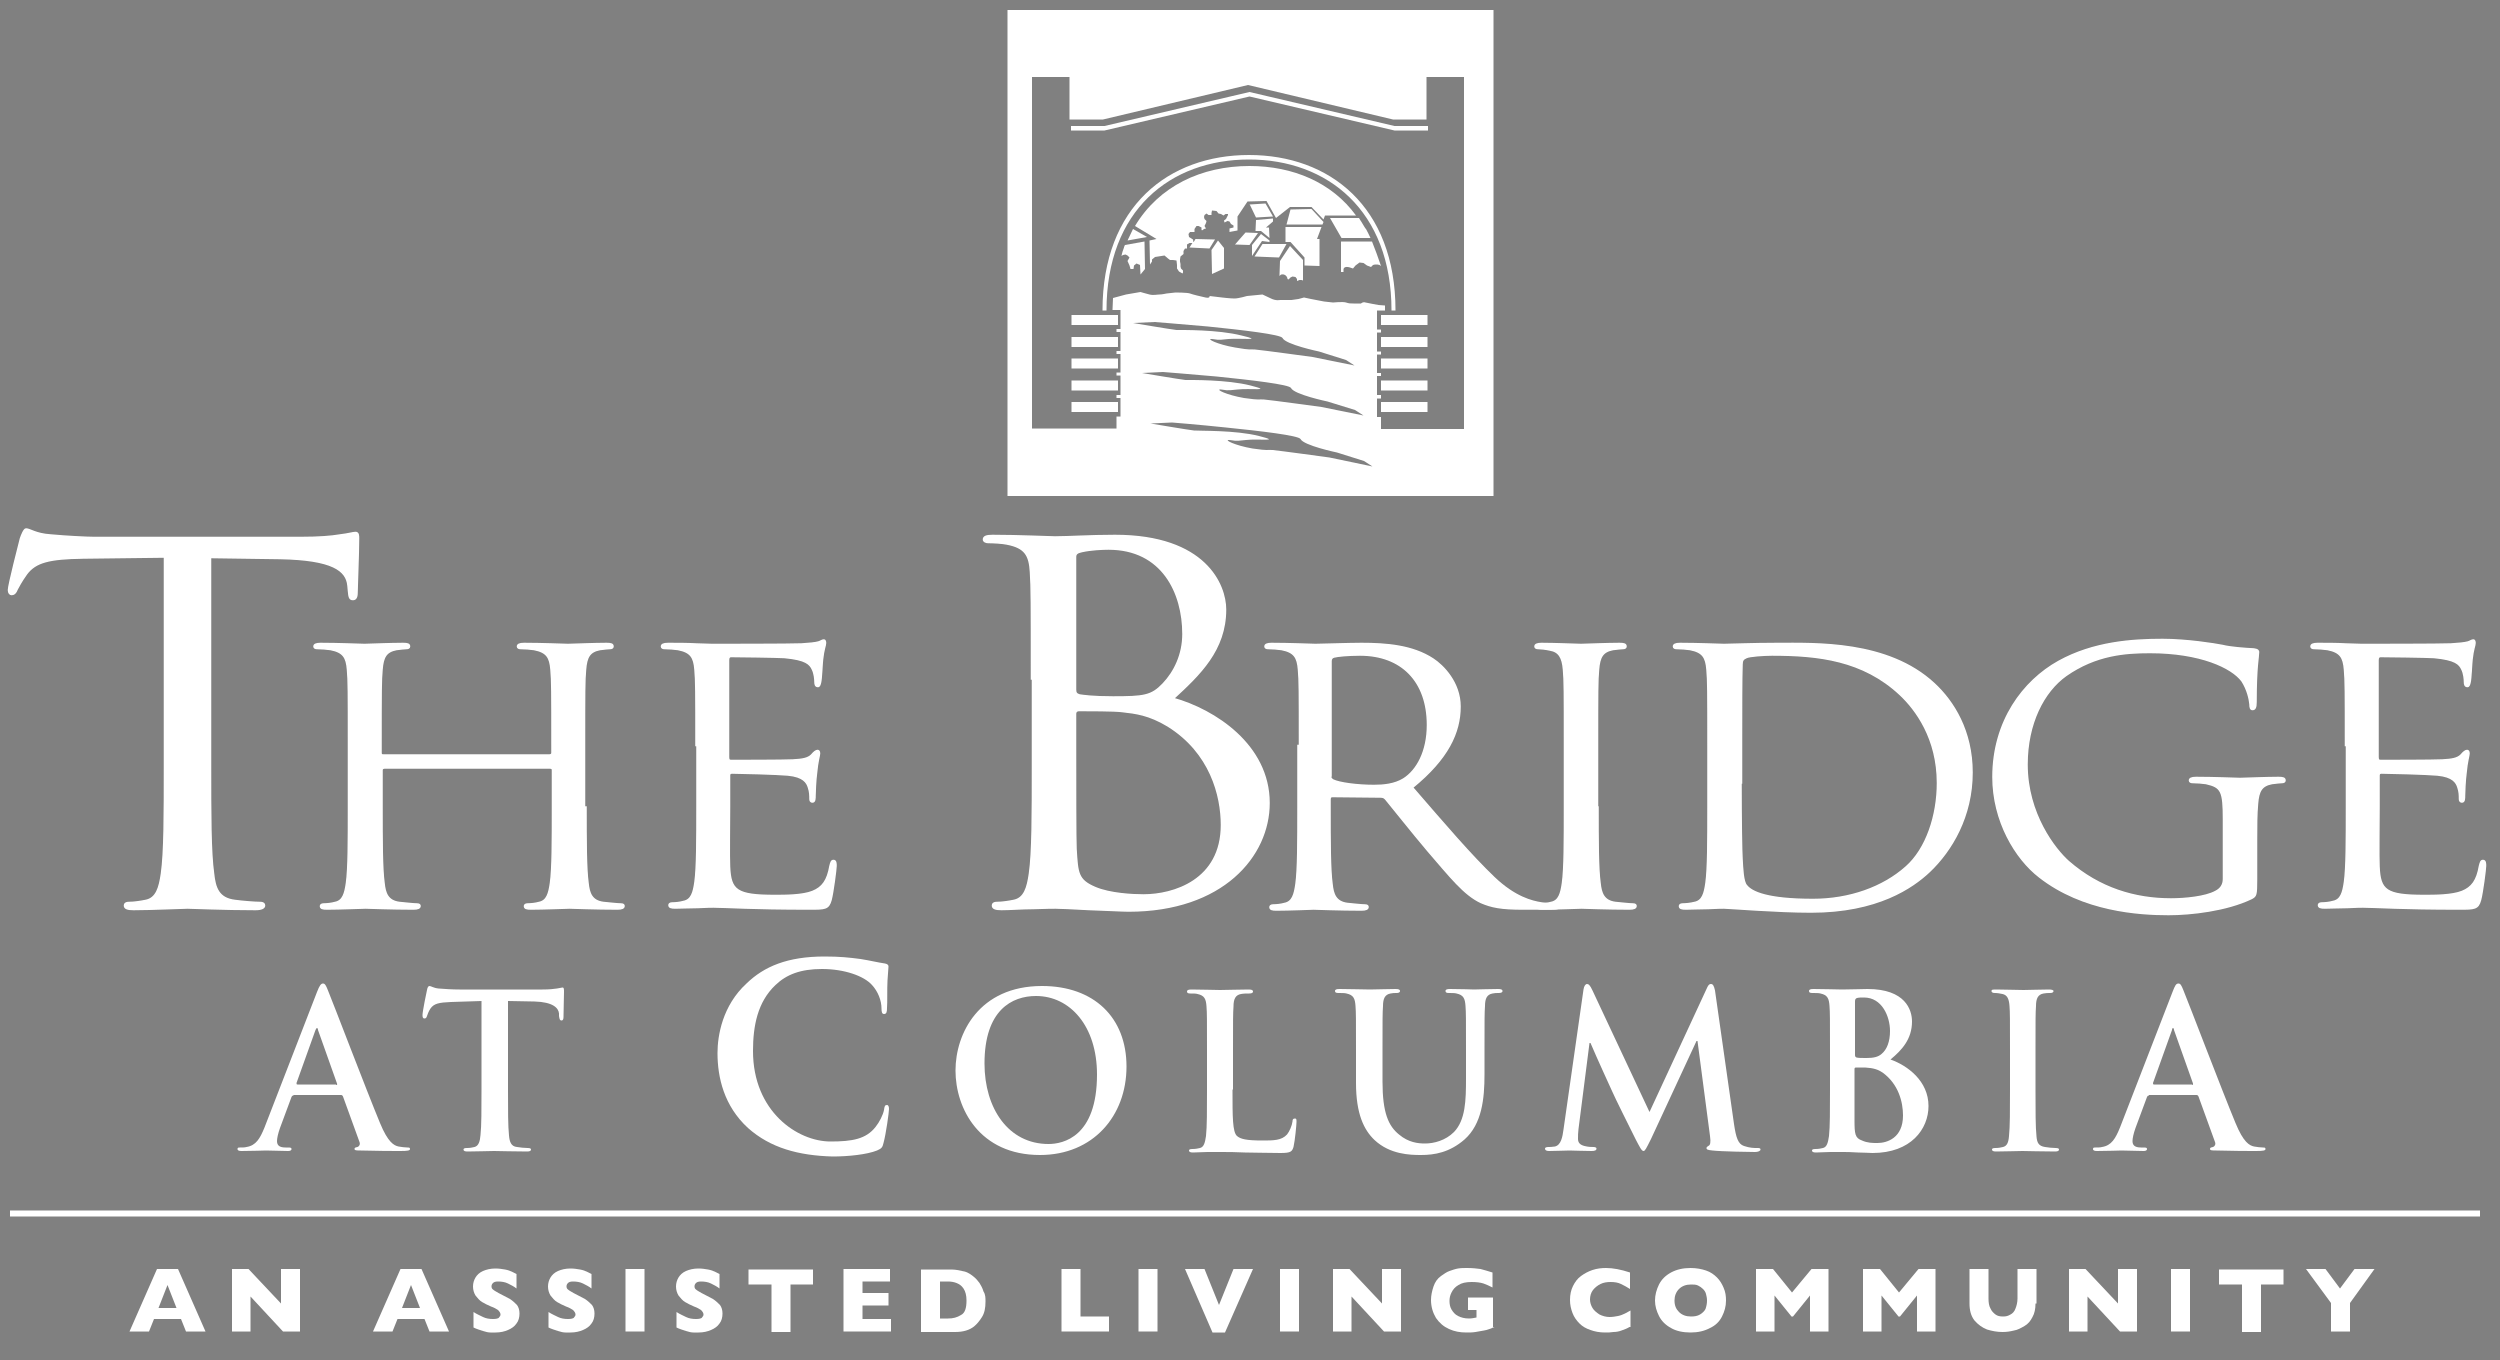 <?xml version="1.0" encoding="utf-8"?>
<!-- Generator: Adobe Illustrator 19.2.1, SVG Export Plug-In . SVG Version: 6.00 Build 0)  -->
<svg version="1.1" xmlns="http://www.w3.org/2000/svg" xmlns:xlink="http://www.w3.org/1999/xlink" x="0px" y="0px"
	 viewBox="0 0 500 272" style="enable-background:new 0 0 500 272;" xml:space="preserve">
<rect x="0" y="0" width="500" height="272" fill="#808080" stroke="none"/>
<style type="text/css">
	.st0{display:none;}
	.st1{display:inline;stroke:#000000;}
	.st2{fill:#FFFFFF;}
	.st3{fill:#FFFFFF;stroke:#FFFFFF;stroke-width:0.303;}
</style>
<g id="Layer_1">
</g>
<g id="Layer_4" class="st0">
	<rect class="st1" width="500" height="251"/>
</g>
<g id="Layer_3">
	<g>
		<polygon class="st2" points="253.1,40.7 249.9,40.9 249.9,40.8 251.2,43.5 254.6,43.3 		"/>
		<polygon class="st2" points="254.6,43.7 251.2,44 251.1,46.2 252.2,46.2 253.9,47.6 253.8,45.5 253.2,45.5 254.6,44.3 		"/>
		<polygon class="st2" points="249.1,46.5 247,48.9 249.9,49 251.6,46.6 		"/>
		<polygon class="st2" points="252.5,48.8 250.9,51.3 255.8,51.5 257.3,48.8 		"/>
		<path class="st2" d="M258,49.2l-2,3l-0.1,2.8v0.2l0.2-0.2c0,0,0.3-0.3,0.9,0c0.5,0.3,0.5,0.8,0.5,0.8l0.2,0.1l0.4-0.4l0.4-0.2
			l0.6,0.1l0.3,0.4l0,0.4l0.5-0.2l0.4,0l0.3,0.1l0-4.1L258,49.2z"/>
		<polygon class="st2" points="253.9,48.4 253.9,48.1 252.2,46.8 250.4,49 250.4,51.2 252.4,48.2 		"/>
		<polygon class="st2" points="242.3,50 242.4,54.8 244.8,53.7 244.8,49.6 243.6,48.1 		"/>
		<rect x="214.3" y="63" class="st2" width="9.3" height="2"/>
		<rect x="214.3" y="71.7" class="st2" width="9.3" height="2"/>
		<rect x="214.3" y="76.1" class="st2" width="9.3" height="2"/>
		<rect x="214.3" y="80.4" class="st2" width="9.3" height="2"/>
		<path class="st2" d="M225,49c-0.1,0.1-0.1,0.3-0.2,0.4l0,0.1c-0.2,0.5-0.4,1.1-0.5,1.7l0.3-0.2l0.5-0.1l0.4,0.2l0.4,0.4l-0.4,0.7
			l0.4,0.9l0.2,0.7l0.6,0l0.1-0.7l0.5-0.4l0.7,0.3l0.1,1.9l0.9-1.1l-0.1-5.5L225,49z"/>
		<path class="st2" d="M226.6,45.8l-0.9,1.9c-0.1,0.1-0.1,0.3-0.2,0.4l3.9-0.7L226.6,45.8C226.6,45.8,226.6,45.8,226.6,45.8z"/>
		<rect x="214.3" y="67.4" class="st2" width="9.3" height="2"/>
		<polygon class="st2" points="258.1,41.9 257.3,44.9 264.5,44.9 264.7,44.4 262.3,41.8 		"/>
		<polygon class="st2" points="257.1,45.4 257.1,48.4 258.1,48.4 260.9,51.5 260.9,53.1 263.9,53.2 263.9,47.8 263.4,47.8 
			264.3,45.4 		"/>
		<rect x="276.2" y="71.7" class="st2" width="9.3" height="2"/>
		<polygon class="st2" points="238.6,48.4 237.9,49.5 241.9,49.7 243,47.9 239.1,47.8 238.8,48.3 238.8,48.4 		"/>
		<rect x="276.2" y="76.1" class="st2" width="9.3" height="2"/>
		<rect x="276.2" y="63" class="st2" width="9.3" height="2"/>
		<rect x="276.2" y="80.4" class="st2" width="9.3" height="2"/>
		<path class="st2" d="M201.5,2v97.2h97.2V2H201.5z M248.3,67.1c-4.7-1.2-12-1.1-13-1.1c-1-0.1-8.7-1.4-8.7-1.4l4.3-0.2
			c0,0,5.1,0.4,10.7,0.9c6.9,0.7,14.6,1.6,14.9,2.3c0.6,1.3,7.3,2.7,7.3,2.7l5.4,1.7l1.7,1.1l-8.4-1.7c0,0-10.2-1.4-11.5-1.5
			c-1.2-0.1-0.5,0.2-4-0.4c-3.5-0.6-5.9-1.8-4.6-1.7c1.2,0.1,0.7,0.3,3.3,0C248.3,67.6,253,68.2,248.3,67.1z M232.6,74.4
			c0,0,5.1,0.4,10.7,0.9c6.9,0.7,14.6,1.6,14.9,2.3c0.6,1.3,7.3,2.7,7.3,2.7L271,82l1.7,1.1l-8.4-1.7c0,0-10.2-1.4-11.5-1.5
			c-1.2-0.1-0.5,0.2-4-0.3c-3.5-0.6-5.9-1.8-4.6-1.7c1.2,0.1,0.7,0.3,3.3,0c2.5-0.3,7.3,0.4,2.6-0.8c-4.7-1.2-12-1.1-13-1.1
			c-1-0.1-8.7-1.4-8.7-1.4L232.6,74.4z M265.9,91.5c0,0-10.2-1.4-11.4-1.5c-1.3-0.1-0.5,0.2-4-0.3c-3.5-0.6-5.9-1.8-4.6-1.7
			c1.2,0.1,0.7,0.3,3.3,0c2.5-0.3,7.3,0.4,2.6-0.8c-4.7-1.2-12-1-13-1.1c-1-0.1-8.7-1.4-8.7-1.4l4.3-0.2c0,0,5.1,0.4,10.8,1
			c6.9,0.7,14.5,1.6,14.9,2.3c0.6,1.3,7.3,2.7,7.3,2.7l5.4,1.7l1.7,1.1L265.9,91.5z M293.1,85.8h-16.9v-2.4h-0.8v-3.7h0.8V79h-0.8
			v-3.8h0.8v-0.6h-0.8v-3.7h0.8v-0.6h-0.8v-3.8h0.8v-0.6h-0.8v-3.8h1.6c0-0.4,0-0.7,0-1l-1.3-0.1l-1.1-0.2c0,0-1.1-0.2-1.5-0.3
			c-0.5-0.2-0.9,0.2-0.9,0.2s-0.9,0-1.5,0c-0.6,0-0.9,0-1.5-0.2c-0.6-0.2-2.6,0-2.6,0l-1.8-0.2l-2.6-0.5l-1.4-0.3l-1.1,0.3l-1.4,0.2
			H256c0,0-0.8,0.2-1.8-0.3c-1.1-0.5-1.7-0.8-1.7-0.8l-3.1,0.3c0,0-1.7,0.5-2.5,0.5c-0.8,0-2.5-0.2-2.5-0.2l-2.5-0.3
			c0,0,0.2,0.5-0.8,0.3c-0.9-0.2-2.6-0.6-3.1-0.8c-0.5-0.2-2.9-0.2-2.9-0.2l-1.8,0.2c0,0-0.9,0.2-1.4,0.2c-0.5,0-1.2,0.2-2,0
			c-0.8-0.2-1.8-0.5-1.8-0.5l-2.9,0.5l-2.6,0.7c0,0.8-0.1,1.6-0.1,2.4h1.6v3.8h-0.8v0.6h0.8v3.8h-0.8v0.6h0.8v3.7h-0.8v0.6h0.8V79
			h-0.8v0.6h0.8v3.7h-0.8v2.4h-16.9V15.4h7.5v8.5h6.7l29-6.9l29,6.9h6.7v-8.5h7.5V85.8z"/>
		<polygon class="st2" points="249.9,18.4 220.9,25.2 214.2,25.2 214.2,26.1 220.9,26.1 249.9,19.3 278.9,26.1 285.6,26.1 
			285.6,25.2 278.9,25.2 		"/>
		<rect x="276.2" y="67.4" class="st2" width="9.3" height="2"/>
		<path class="st2" d="M272.9,45.4c-0.2-0.3-0.4-0.7-0.6-1l-0.2-0.3c-0.1-0.2-0.2-0.3-0.3-0.5l-5.8,0l2.3,4l5.8,0
			c-0.3-0.7-0.6-1.2-0.9-1.8C273.1,45.7,273,45.6,272.9,45.4z"/>
		<path class="st2" d="M272.3,44.3c0,0,0,0.1,0.1,0.1l0,0C272.4,44.4,272.3,44.4,272.3,44.3z"/>
		<path class="st2" d="M279.1,62.1c0-20.9-13.3-31.1-29.3-31.1c-16,0-29.3,10.2-29.3,31.1h0.8c0-20.1,12.8-30.2,28.5-30.2
			c15.7,0,28.5,10.2,28.5,30.2H279.1z"/>
		<path class="st2" d="M249.9,33.2c-9.6,0-18.1,4-22.9,12l4.3,2.6l-1.4,0.3l0.1,4.8l0.4-0.6l0-0.4l0.6-0.5l1.9-0.3l0.7,0.6l0.4,0.3
			h0.6l0.7,0.1l0.1,0.9v0.7l0.4,0.6l0.7,0.4l0.1-0.2v-0.4l-0.4-0.4l-0.1-0.4v-0.5l-0.1-0.5v-0.4l0.1-0.6c0,0,0,0,0.6-0.5v-0.6
			l0.3-0.5h0.4v-0.4v-0.4l0.5-0.3h0.7l0.1-0.2l-0.1-0.5l-0.8-0.5l-0.1-0.6l0.3-0.4h0.4h0.5v-0.6l0.4-0.6h0.4l0.6,0.3c0,0,0,0,0,0.4
			c0,0.4,0.5-0.1,0.5-0.1l0.4-0.1l-0.3-0.5c0,0,0,0,0.3-0.6l0.1-0.4l-0.4-0.4l-0.1-0.4l0.1-0.4l0.4-0.3l0.4,0.3h0.6v-0.4l0.1-0.5
			l0.9,0.1l0.4,0.5l0.5,0.1l0.5,0.3l0.4-0.3h0.5V43l-0.4,0.8l-0.4,0.3l0.1,0.4l0.6-0.3l0.4,0.1l0.3,0.5l0.5,0.3v0.4l-0.4,0.1
			l-0.4,0.1V46v0.4l0.5-0.1l1.1-0.2l0-2.8l2-3l3.8-0.1l1.9,3.4l2.8-2.2h4.3l2.4,2.5l0.3-0.8l6.2,0C266.4,36.5,258.6,33.2,249.9,33.2
			z"/>
		<path class="st2" d="M274.4,48.3h-6.2l0,6.1l0.5,0c0,0,0,0,0-0.3c-0.1-1.1,1.3-0.6,1.3-0.6l0.6,0.2l0.5-0.6l0.8-0.6l0.8,0.1
			l0.7,0.5l0.8,0.3l0.4-0.4l0.4-0.1l0.5,0l0.4,0.1l0.3,0.2c0,0,0,0,0,0C275.6,51.4,275,49.8,274.4,48.3z"/>
		<path class="st2" d="M274.1,47.7L274.1,47.7c0.1,0.2,0.2,0.4,0.3,0.7h0C274.3,48.1,274.2,47.9,274.1,47.7z"/>
	</g>
	<g>
		<path class="st2" d="M58.7,219.1c-0.2,0-0.3,0.1-0.4,0.3l-2.3,6.2c-0.4,1.1-0.6,2.1-0.6,2.6c0,0.8,0.4,1.3,1.7,1.3h0.6
			c0.5,0,0.6,0.1,0.6,0.3c0,0.3-0.3,0.4-0.7,0.4c-1.3,0-3.1-0.1-4.4-0.1c-0.5,0-2.8,0.1-4.9,0.1c-0.5,0-0.8-0.1-0.8-0.4
			c0-0.3,0.2-0.3,0.5-0.3c0.4,0,1,0,1.3-0.1c1.9-0.3,2.7-1.7,3.6-3.9l10.5-27.1c0.5-1.3,0.8-1.7,1.2-1.7c0.4,0,0.6,0.4,1,1.4
			c1,2.4,7.7,20,10.4,26.5c1.6,3.9,2.8,4.5,3.7,4.7c0.6,0.1,1.3,0.2,1.8,0.2c0.3,0,0.5,0,0.5,0.3c0,0.3-0.4,0.4-1.9,0.4
			c-1.5,0-4.6,0-7.9-0.1c-0.8,0-1.3,0-1.3-0.3c0-0.3,0.2-0.3,0.6-0.4c0.3-0.1,0.6-0.5,0.4-1l-3.3-9.1c-0.1-0.2-0.2-0.3-0.4-0.3H58.7
			z M67.2,217c0.2,0,0.3-0.1,0.2-0.3l-3.8-10.7c0-0.2-0.1-0.4-0.2-0.4c-0.1,0-0.2,0.2-0.3,0.4l-3.8,10.6c0,0.2,0,0.3,0.2,0.3H67.2z"
			/>
		<path class="st2" d="M96.4,200.2l-6.2,0.2c-2.4,0.1-3.4,0.3-4.1,1.3c-0.4,0.6-0.6,1.2-0.7,1.5c-0.1,0.3-0.2,0.5-0.5,0.5
			c-0.3,0-0.4-0.2-0.4-0.7c0-0.7,0.8-4.6,0.9-5c0.1-0.6,0.3-0.8,0.5-0.8c0.3,0,0.8,0.4,1.8,0.5c1.2,0.1,2.8,0.2,4.2,0.2h16.6
			c1.3,0,2.3-0.1,2.9-0.2c0.6-0.1,1-0.2,1.1-0.2c0.3,0,0.3,0.3,0.3,0.9c0,0.9-0.1,3.9-0.1,5c0,0.4-0.1,0.7-0.4,0.7
			c-0.3,0-0.4-0.2-0.5-0.9l0-0.5c-0.1-1.1-1.2-2.3-4.9-2.4l-5.3-0.1v17.7c0,4,0,7.4,0.2,9.2c0.1,1.2,0.4,2.2,1.6,2.3
			c0.6,0.1,1.5,0.2,2.1,0.2c0.5,0,0.7,0.1,0.7,0.3c0,0.3-0.3,0.4-0.8,0.4c-2.8,0-5.4-0.1-6.6-0.1c-1,0-3.6,0.1-5.3,0.1
			c-0.5,0-0.8-0.1-0.8-0.4c0-0.2,0.2-0.3,0.7-0.3c0.6,0,1.1-0.1,1.5-0.2c0.8-0.2,1.1-1.1,1.2-2.4c0.2-1.8,0.2-5.2,0.2-9.2V200.2z"/>
		<path class="st2" d="M149.6,225.6c-4.8-4.4-6.1-10.1-6.1-15c0-3.5,1-9.5,5.8-13.9c3.5-3.4,8.2-5.4,15.6-5.4c3.1,0,4.9,0.2,7.2,0.5
			c1.9,0.3,3.5,0.7,4.9,0.9c0.5,0.1,0.7,0.3,0.7,0.6c0,0.4-0.1,1-0.2,2.8c-0.1,1.7,0,4.5-0.1,5.5c0,0.8-0.1,1.2-0.6,1.2
			c-0.4,0-0.5-0.4-0.5-1.1c0-1.6-0.7-3.4-1.9-4.7c-1.6-1.8-5.5-3.2-10-3.2c-4.3,0-7.1,1.1-9.3,3.2c-3.6,3.4-4.5,8.2-4.5,13.2
			c0,12.1,8.9,18.1,15.5,18.1c4.4,0,7.1-0.5,9-2.9c0.8-1,1.5-2.4,1.7-3.4c0.1-0.8,0.2-1,0.6-1c0.3,0,0.4,0.4,0.4,0.8
			c0,0.6-0.6,5-1.1,6.8c-0.2,0.9-0.4,1.1-1.3,1.5c-2,0.8-5.7,1.2-8.9,1.2C159.7,231.1,154.1,229.6,149.6,225.6z"/>
		<path class="st2" d="M191.1,214.1c0-7.4,4.7-16.9,17.3-16.9c10.4,0,16.9,6.3,16.9,16.1c0,9.9-6.7,17.7-17.3,17.7
			C195.9,231,191.1,221.7,191.1,214.1z M219.4,214.9c0-9.7-5.4-15.7-12.2-15.7c-4.8,0-10.3,2.8-10.3,13.5c0,9,4.8,16.1,12.8,16.1
			C212.6,228.8,219.4,227.4,219.4,214.9z"/>
		<path class="st2" d="M246.5,217.9c0,5.5,0,8.5,0.9,9.3c0.7,0.6,1.8,0.9,5.1,0.9c2.2,0,3.8,0,4.9-1.2c0.5-0.6,1-1.8,1.1-2.6
			c0-0.4,0.1-0.6,0.5-0.6c0.3,0,0.3,0.2,0.3,0.7c0,0.5-0.3,3.7-0.6,5c-0.3,0.9-0.5,1.2-2.6,1.2c-3,0-5.2-0.1-7.1-0.1
			c-1.9-0.1-3.4-0.1-5.1-0.1c-0.5,0-1.4,0-2.4,0c-1,0-2,0.1-2.9,0.1c-0.5,0-0.8-0.1-0.8-0.4c0-0.2,0.2-0.3,0.7-0.3
			c0.6,0,1.1-0.1,1.5-0.2c0.8-0.2,1-1.1,1.2-2.4c0.2-1.8,0.2-5.2,0.2-9.2v-7.6c0-6.6,0-7.8-0.1-9.1c-0.1-1.5-0.4-2.2-1.8-2.5
			c-0.3-0.1-0.8-0.1-1.4-0.1c-0.5,0-0.7-0.1-0.7-0.4c0-0.3,0.3-0.4,0.9-0.4c2,0,4.6,0.1,5.7,0.1c1,0,4.1-0.1,5.7-0.1
			c0.6,0,0.9,0.1,0.9,0.4c0,0.3-0.3,0.4-0.8,0.4c-0.5,0-1.1,0-1.6,0.1c-1.1,0.2-1.5,1-1.5,2.5c-0.1,1.4-0.1,2.6-0.1,9.1V217.9z"/>
		<path class="st2" d="M271.2,210.3c0-6.6,0-7.8-0.1-9.1c-0.1-1.5-0.4-2.2-1.8-2.5c-0.3-0.1-1-0.1-1.6-0.1c-0.5,0-0.7-0.1-0.7-0.4
			c0-0.3,0.3-0.4,0.9-0.4c2.2,0,4.8,0.1,6.1,0.1c1,0,3.6-0.1,5.1-0.1c0.6,0,0.9,0.1,0.9,0.4c0,0.3-0.3,0.4-0.7,0.4
			c-0.5,0-0.7,0-1.2,0.1c-1.1,0.2-1.5,1-1.5,2.5c-0.1,1.4-0.1,2.6-0.1,9.1v6c0,6.3,1.2,8.9,3.3,10.6c1.9,1.6,3.8,1.8,5.2,1.8
			c1.8,0,4.1-0.6,5.8-2.3c2.3-2.4,2.4-6.3,2.4-10.7v-5.4c0-6.6,0-7.8-0.1-9.1c-0.1-1.5-0.4-2.2-1.8-2.5c-0.3-0.1-1-0.1-1.5-0.1
			c-0.5,0-0.7-0.1-0.7-0.4c0-0.3,0.3-0.4,0.9-0.4c2.1,0,4.8,0.1,4.8,0.1c0.5,0,3.1-0.1,4.8-0.1c0.6,0,0.9,0.1,0.9,0.4
			c0,0.3-0.3,0.4-0.8,0.4c-0.5,0-0.7,0-1.2,0.1c-1.1,0.2-1.5,1-1.5,2.5c-0.1,1.4-0.1,2.6-0.1,9.1v4.6c0,4.8-0.5,9.9-4,13
			c-3,2.6-6,3.1-8.7,3.1c-2.2,0-6.2-0.1-9.3-3c-2.1-2-3.7-5.2-3.7-11.4V210.3z"/>
		<path class="st2" d="M316.7,197.9c0.1-0.7,0.4-1.1,0.7-1.1c0.3,0,0.6,0.2,1.1,1.3l11.4,24.3l11.4-24.6c0.3-0.7,0.5-1,0.9-1
			c0.4,0,0.6,0.4,0.8,1.3l3.8,26.7c0.4,2.7,0.8,4,2,4.4c1.2,0.4,2,0.4,2.6,0.4c0.4,0,0.7,0,0.7,0.3c0,0.3-0.5,0.5-1.1,0.5
			c-1,0-6.8-0.1-8.5-0.3c-1-0.1-1.2-0.2-1.2-0.5c0-0.2,0.2-0.3,0.5-0.5c0.2-0.1,0.4-0.6,0.2-1.9l-2.5-19h-0.2l-9.1,19.6
			c-1,2-1.2,2.4-1.5,2.4c-0.4,0-0.8-0.9-1.5-2.2c-1-2-4.3-8.6-4.8-9.8c-0.4-0.9-2.9-6.3-4.3-9.6h-0.2l-2.2,17.2
			c-0.1,0.8-0.1,1.3-0.1,2c0,0.8,0.5,1.2,1.3,1.4c0.8,0.2,1.3,0.2,1.8,0.2c0.3,0,0.6,0.1,0.6,0.3c0,0.4-0.4,0.5-1,0.5
			c-1.8,0-3.6-0.1-4.4-0.1c-0.8,0-2.8,0.1-4.1,0.1c-0.4,0-0.8-0.1-0.8-0.5c0-0.2,0.3-0.3,0.7-0.3c0.3,0,0.6,0,1.3-0.1
			c1.2-0.3,1.5-1.9,1.7-3.4L316.7,197.9z"/>
		<path class="st2" d="M366,210.3c0-6.6,0-7.8-0.1-9.1c-0.1-1.5-0.4-2.2-1.8-2.5c-0.3-0.1-1-0.1-1.6-0.1c-0.5,0-0.7-0.1-0.7-0.4
			c0-0.3,0.3-0.4,0.9-0.4c2.2,0,4.8,0.1,5.7,0.1c2,0,3.7-0.1,5.1-0.1c7.6,0,8.9,4.2,8.9,6.5c0,3.5-2,5.7-4.3,7.6
			c3.4,1.2,7.6,4.3,7.6,9.3c0,4.6-3.5,9.4-11.2,9.4c-0.5,0-1.7-0.1-2.9-0.1c-1.3-0.1-2.5-0.1-3.1-0.1c-0.5,0-1.4,0-2.4,0
			c-1,0-2.1,0.1-2.9,0.1c-0.5,0-0.8-0.1-0.8-0.4c0-0.2,0.2-0.3,0.7-0.3c0.6,0,1.1-0.1,1.5-0.2c0.8-0.2,1-1.1,1.2-2.4
			c0.2-1.8,0.2-5.2,0.2-9.2V210.3z M371,211c0,0.3,0.1,0.4,0.3,0.5c0.4,0.1,1,0.1,2,0.1c1.4,0,2.3-0.2,3-0.8
			c1.1-0.9,1.7-2.5,1.7-4.6c0-2.9-1.6-6.7-5.2-6.7c-0.6,0-1,0-1.4,0.1c-0.3,0.1-0.4,0.3-0.4,0.7V211z M376.5,214.5
			c-0.9-0.6-1.8-0.9-3.5-1c-0.8,0-1.2,0-1.8,0c-0.2,0-0.3,0.1-0.3,0.3v10.2c0,2.8,0.1,3.6,1.5,4.1c1.1,0.5,2.1,0.5,3.1,0.5
			c1.9,0,5.1-1,5.1-5.5C380.6,220.4,379.7,216.8,376.5,214.5z"/>
		<path class="st2" d="M402,210.3c0-6.6,0-7.8-0.1-9.1c-0.1-1.5-0.5-2.2-1.4-2.4c-0.5-0.1-1-0.2-1.5-0.2c-0.4,0-0.7-0.1-0.7-0.4
			c0-0.3,0.3-0.3,1-0.3c1.6,0,4.2,0.1,5.4,0.1c1,0,3.5-0.1,5.1-0.1c0.5,0,0.9,0.1,0.9,0.3c0,0.3-0.3,0.4-0.7,0.4
			c-0.4,0-0.8,0-1.3,0.1c-1.1,0.2-1.5,1-1.5,2.5c-0.1,1.4-0.1,2.6-0.1,9.1v7.6c0,4.2,0,7.6,0.2,9.4c0.1,1.2,0.4,1.9,1.7,2.1
			c0.6,0.1,1.5,0.2,2.1,0.2c0.5,0,0.7,0.1,0.7,0.3c0,0.3-0.3,0.4-0.8,0.4c-2.8,0-5.4-0.1-6.5-0.1c-1,0-3.6,0.1-5.3,0.1
			c-0.5,0-0.8-0.1-0.8-0.4c0-0.2,0.2-0.3,0.7-0.3c0.6,0,1.1-0.1,1.5-0.2c0.8-0.2,1.1-0.9,1.2-2.2c0.2-1.8,0.2-5.2,0.2-9.4V210.3z"/>
		<path class="st2" d="M429.8,219.1c-0.2,0-0.3,0.1-0.4,0.3l-2.3,6.2c-0.4,1.1-0.6,2.1-0.6,2.6c0,0.8,0.4,1.3,1.7,1.3h0.6
			c0.5,0,0.6,0.1,0.6,0.3c0,0.3-0.3,0.4-0.7,0.4c-1.3,0-3.1-0.1-4.4-0.1c-0.5,0-2.8,0.1-4.9,0.1c-0.5,0-0.8-0.1-0.8-0.4
			c0-0.3,0.2-0.3,0.5-0.3c0.4,0,1,0,1.3-0.1c1.9-0.3,2.7-1.7,3.6-3.9l10.5-27.1c0.5-1.3,0.7-1.7,1.2-1.7c0.4,0,0.6,0.4,1,1.4
			c1,2.4,7.7,20,10.4,26.5c1.6,3.9,2.8,4.5,3.7,4.7c0.6,0.1,1.3,0.2,1.8,0.2c0.3,0,0.5,0,0.5,0.3c0,0.3-0.4,0.4-1.9,0.4
			c-1.5,0-4.6,0-7.9-0.1c-0.8,0-1.3,0-1.3-0.3c0-0.3,0.2-0.3,0.6-0.4c0.3-0.1,0.6-0.5,0.4-1l-3.3-9.1c-0.1-0.2-0.2-0.3-0.4-0.3
			H429.8z M438.4,217c0.2,0,0.2-0.1,0.2-0.3l-3.8-10.7c0-0.2-0.1-0.4-0.2-0.4c-0.1,0-0.2,0.2-0.2,0.4l-3.8,10.6c0,0.2,0,0.3,0.2,0.3
			H438.4z"/>
	</g>
	<path d="M249.8,32.1"/>
	<path d="M249.8,32.1"/>
	<g>
		<path class="st3" d="M42.1,153.2c0,9.5,0,17.3,0.6,21.5c0.3,2.9,1,5,4.3,5.4c1.5,0.2,4,0.4,5,0.4c0.7,0,0.9,0.3,0.9,0.6
			c0,0.5-0.6,0.8-1.8,0.8c-6.1,0-13-0.3-13.6-0.3c-0.6,0-7.5,0.3-10.8,0.3c-1.2,0-1.8-0.2-1.8-0.8c0-0.3,0.2-0.6,0.9-0.6
			c1,0,2.3-0.2,3.3-0.4c2.2-0.4,2.8-2.6,3.2-5.4c0.6-4.2,0.6-12,0.6-21.5v-41.8l-16.3,0.2c-6.8,0.1-9.5,0.8-11.3,3.2
			c-1.2,1.7-1.5,2.4-1.9,3.1c-0.3,0.8-0.7,1-1.1,1c-0.3,0-0.6-0.3-0.6-0.9c0-1,2.2-9.5,2.4-10.3c0.2-0.6,0.7-1.9,1.1-1.9
			c0.8,0,1.9,1,4.9,1.2c3.2,0.3,7.4,0.5,8.7,0.5h41.4c3.5,0,6.1-0.2,7.8-0.5c1.7-0.2,2.6-0.5,3.1-0.5c0.6,0,0.6,0.6,0.6,1.2
			c0,3-0.3,9.8-0.3,10.9c0,0.9-0.3,1.3-0.8,1.3c-0.6,0-0.8-0.3-0.9-1.7l-0.1-1.1c-0.3-3-3-5.2-13.6-5.4l-13.9-0.2V153.2z"/>
		<path class="st3" d="M117.2,161.4c0,6.7,0,12.3,0.4,15.2c0.2,2,0.7,3.6,3.1,3.9c1.1,0.1,2.8,0.3,3.5,0.3c0.5,0,0.6,0.2,0.6,0.4
			c0,0.4-0.4,0.6-1.3,0.6c-4.3,0-9.2-0.2-9.6-0.2c-0.4,0-5.3,0.2-7.7,0.2c-0.9,0-1.3-0.1-1.3-0.6c0-0.2,0.2-0.4,0.6-0.4
			c0.7,0,1.6-0.1,2.3-0.3c1.6-0.3,2-1.8,2.3-3.9c0.4-2.9,0.4-8.5,0.4-15.2V154c0-0.3-0.2-0.4-0.5-0.4H76.9c-0.2,0-0.5,0.1-0.5,0.4
			v7.4c0,6.7,0,12.3,0.4,15.2c0.2,2,0.7,3.6,3.1,3.9c1.1,0.1,2.8,0.3,3.5,0.3c0.5,0,0.6,0.2,0.6,0.4c0,0.4-0.4,0.6-1.3,0.6
			c-4.3,0-9.2-0.2-9.6-0.2c-0.4,0-5.3,0.2-7.7,0.2c-0.9,0-1.3-0.1-1.3-0.6c0-0.2,0.2-0.4,0.6-0.4c0.7,0,1.6-0.1,2.3-0.3
			c1.6-0.3,2-1.8,2.3-3.9c0.4-2.9,0.4-8.5,0.4-15.2v-12.3c0-10.9,0-12.9-0.2-15.2c-0.2-2.4-0.8-3.5-3.4-4c-0.6-0.1-2-0.2-2.7-0.2
			c-0.3,0-0.6-0.1-0.6-0.4c0-0.4,0.4-0.6,1.3-0.6c3.5,0,8.5,0.2,8.8,0.2c0.4,0,5.3-0.2,7.7-0.2c0.9,0,1.3,0.1,1.3,0.6
			c0,0.3-0.3,0.4-0.6,0.4c-0.5,0-1,0.1-2,0.2c-2.1,0.4-2.7,1.5-2.9,4c-0.2,2.2-0.2,4.2-0.2,15.2v1.5c0,0.4,0.2,0.4,0.5,0.4h33.2
			c0.2,0,0.5-0.1,0.5-0.4v-1.5c0-10.9,0-12.9-0.2-15.2c-0.2-2.4-0.8-3.5-3.4-4c-0.6-0.1-2-0.2-2.7-0.2c-0.3,0-0.6-0.1-0.6-0.4
			c0-0.4,0.4-0.6,1.3-0.6c3.5,0,8.5,0.2,8.8,0.2c0.4,0,5.3-0.2,7.7-0.2c0.9,0,1.3,0.1,1.3,0.6c0,0.3-0.3,0.4-0.6,0.4
			c-0.5,0-1,0.1-2,0.2c-2.1,0.4-2.7,1.5-2.9,4c-0.2,2.2-0.2,4.2-0.2,15.2V161.4z"/>
		<path class="st3" d="M139.2,149.1c0-10.9,0-12.9-0.2-15.2c-0.2-2.4-0.8-3.5-3.4-4c-0.6-0.1-2-0.2-2.7-0.2c-0.3,0-0.6-0.1-0.6-0.4
			c0-0.4,0.4-0.6,1.3-0.6c1.8,0,3.9,0,5.6,0.1l3.2,0.1c0.5,0,16.1,0,17.9-0.1c1.5-0.1,2.7-0.2,3.4-0.4c0.4-0.1,0.7-0.4,1.1-0.4
			c0.2,0,0.3,0.3,0.3,0.6c0,0.5-0.4,1.3-0.6,3.3c-0.1,0.7-0.2,3.8-0.4,4.6c-0.1,0.4-0.2,0.8-0.5,0.8c-0.5,0-0.6-0.4-0.6-0.9
			c0-0.5-0.1-1.7-0.5-2.5c-0.5-1.1-1.3-2-5.6-2.4c-1.3-0.1-9.9-0.2-10.7-0.2c-0.3,0-0.5,0.2-0.5,0.7v19.4c0,0.5,0.1,0.7,0.5,0.7
			c1,0,10.6,0,12.4-0.1c1.9-0.1,3-0.3,3.7-1c0.5-0.6,0.9-0.9,1.2-0.9c0.2,0,0.4,0.1,0.4,0.6c0,0.4-0.4,1.6-0.6,3.9
			c-0.2,1.4-0.3,4-0.3,4.5c0,0.6,0,1.3-0.5,1.3c-0.4,0-0.5-0.3-0.5-0.6c0-0.7,0-1.4-0.3-2.3c-0.3-1-1-2.2-4.1-2.5
			c-2.1-0.2-9.9-0.4-11.2-0.4c-0.4,0-0.5,0.2-0.5,0.5v6.2c0,2.4-0.1,10.5,0,12c0.2,4.8,1.4,5.8,9.1,5.8c2,0,5.5,0,7.5-0.8
			c2-0.8,3-2.2,3.5-5.1c0.2-0.8,0.3-1.1,0.7-1.1c0.5,0,0.5,0.6,0.5,1.1c0,0.6-0.6,5.3-1,6.8c-0.5,1.8-1.2,1.8-4.2,1.8
			c-5.9,0-10.2-0.1-13.2-0.2c-3.1-0.1-4.9-0.2-6.1-0.2c-0.2,0-1.5,0-3.1,0.1c-1.6,0-3.4,0.1-4.5,0.1c-0.9,0-1.3-0.1-1.3-0.6
			c0-0.2,0.2-0.4,0.6-0.4c0.7,0,1.6-0.1,2.3-0.3c1.6-0.3,2-1.8,2.3-3.9c0.4-2.9,0.4-8.5,0.4-15.2V149.1z"/>
		<path class="st3" d="M206.3,135.8c0-15.4,0-18.2-0.2-21.4c-0.2-3.4-1.1-4.9-4.7-5.6c-0.9-0.2-2.8-0.3-3.8-0.3
			c-0.4,0-0.9-0.2-0.9-0.6c0-0.6,0.6-0.8,1.8-0.8c5,0,11.9,0.3,12.5,0.3c2.6,0,7-0.3,12-0.3c18.1,0,22.1,9.9,22.1,14.8
			c0,8.1-5.2,13-10.4,17.8c8.2,2.3,19.1,9.3,19.1,20.9c0,10.6-9.3,21.6-28.1,21.6c-1.2,0-4.7-0.2-7.9-0.3c-3.2-0.2-6.3-0.3-6.7-0.3
			c-0.2,0-2.1,0-4.4,0.1c-2.2,0-4.7,0.2-6.4,0.2c-1.2,0-1.8-0.2-1.8-0.8c0-0.3,0.2-0.6,0.9-0.6c1,0,2.3-0.2,3.3-0.4
			c2.2-0.4,2.8-2.6,3.2-5.4c0.6-4.2,0.6-12,0.6-21.5V135.8z M215.1,137.9c0,0.7,0.2,0.9,0.8,1.1c0.7,0.1,2.6,0.4,6.7,0.4
			c6.2,0,7.7-0.2,10-2.6c2.3-2.4,4-5.9,4-10c0-8.2-4.1-17-14.9-17c-1.2,0-3.5,0.1-5.3,0.5c-1,0.2-1.3,0.5-1.3,1.1V137.9z
			 M215.1,148.4c0,7.6,0,19.9,0.1,21.4c0.3,4.8,0.3,6.2,3.8,7.7c3,1.3,7.7,1.5,9.7,1.5c6,0,15.6-2.9,15.6-14
			c0-5.9-2.2-14.5-10.7-19.8c-3.8-2.3-6.5-2.6-9.2-2.9c-1.4-0.2-6.9-0.2-8.6-0.2c-0.4,0-0.7,0.2-0.7,0.7V148.4z"/>
		<path class="st3" d="M259.9,149.1c0-10.9,0-12.9-0.2-15.2c-0.2-2.4-0.8-3.5-3.4-4c-0.6-0.1-2-0.2-2.7-0.2c-0.3,0-0.6-0.1-0.6-0.4
			c0-0.4,0.4-0.6,1.3-0.6c3.5,0,8.5,0.2,8.8,0.2c0.9,0,6.8-0.2,9.2-0.2c4.9,0,10.2,0.4,14.3,3.1c2,1.3,5.4,4.7,5.4,9.5
			c0,5.2-2.4,10.4-9.5,16.2c6.4,7.4,11.7,13.6,16.3,18c4.2,4,7.6,4.8,9.5,5.1c1.5,0.2,2.6,0.2,3.1,0.2c0.4,0,0.7,0.2,0.7,0.4
			c0,0.4-0.5,0.6-1.9,0.6h-5.6c-4.4,0-6.3-0.4-8.4-1.3c-3.4-1.6-6.1-5.1-10.6-10.3c-3.3-3.9-7-8.6-8.5-10.4c-0.3-0.3-0.5-0.4-1-0.4
			l-9.6-0.1c-0.4,0-0.5,0.2-0.5,0.6v1.7c0,6.7,0,12.3,0.4,15.2c0.2,2,0.7,3.6,3.1,3.9c1.1,0.1,2.8,0.3,3.5,0.3
			c0.5,0,0.6,0.2,0.6,0.4c0,0.4-0.4,0.6-1.3,0.6c-4.3,0-9.2-0.2-9.6-0.2c-0.1,0-5,0.2-7.4,0.2c-0.9,0-1.3-0.1-1.3-0.6
			c0-0.2,0.2-0.4,0.6-0.4c0.7,0,1.6-0.1,2.3-0.3c1.6-0.3,2-1.8,2.3-3.9c0.4-2.9,0.4-8.5,0.4-15.2V149.1z M266.1,155.2
			c0,0.4,0.2,0.6,0.5,0.8c1.2,0.6,4.8,1.1,8.2,1.1c1.9,0,4.1-0.2,5.9-1.3c2.7-1.7,4.8-5.5,4.8-10.8c0-8.8-5.2-14-13.5-14
			c-2.3,0-4.5,0.2-5.2,0.4c-0.4,0.1-0.6,0.4-0.6,0.8V155.2z"/>
		<path class="st3" d="M319.6,161.4c0,6.7,0,12.3,0.4,15.2c0.2,2,0.7,3.6,3.1,3.9c1.1,0.1,2.8,0.3,3.5,0.3c0.5,0,0.6,0.2,0.6,0.4
			c0,0.4-0.4,0.6-1.3,0.6c-4.3,0-9.2-0.2-9.6-0.2c-0.4,0-5.3,0.2-7.7,0.2c-0.9,0-1.3-0.1-1.3-0.6c0-0.2,0.2-0.4,0.6-0.4
			c0.7,0,1.6-0.1,2.3-0.3c1.6-0.3,2-1.8,2.3-3.9c0.4-2.9,0.4-8.5,0.4-15.2v-12.3c0-10.9,0-12.9-0.2-15.2c-0.2-2.4-0.9-3.6-2.7-3.9
			c-0.9-0.2-1.9-0.3-2.4-0.3c-0.3,0-0.6-0.1-0.6-0.4c0-0.4,0.4-0.6,1.3-0.6c2.6,0,7.5,0.2,7.9,0.2c0.4,0,5.3-0.2,7.7-0.2
			c0.9,0,1.3,0.1,1.3,0.6c0,0.3-0.3,0.4-0.6,0.4c-0.5,0-1,0.1-2,0.2c-2.1,0.4-2.7,1.5-2.9,4c-0.2,2.2-0.2,4.2-0.2,15.2V161.4z"/>
		<path class="st3" d="M341.6,149.1c0-10.9,0-12.9-0.2-15.2c-0.2-2.4-0.8-3.5-3.4-4c-0.6-0.1-2-0.2-2.7-0.2c-0.3,0-0.6-0.1-0.6-0.4
			c0-0.4,0.4-0.6,1.3-0.6c3.5,0,8.5,0.2,8.8,0.2c0.9,0,5.9-0.2,10.6-0.2c7.7,0,22.1-0.6,31.4,8c3.9,3.6,7.6,9.5,7.6,17.8
			c0,8.8-4.1,15.6-8.5,19.8c-3.4,3.2-10.4,8.1-23.7,8.1c-3.4,0-7.5-0.2-10.9-0.4c-3.4-0.2-6.1-0.4-6.5-0.4c-0.2,0-1.5,0-3.1,0.1
			c-1.6,0-3.4,0.1-4.5,0.1c-0.9,0-1.3-0.1-1.3-0.6c0-0.2,0.2-0.4,0.6-0.4c0.7,0,1.6-0.1,2.4-0.3c1.6-0.3,2-1.8,2.3-3.9
			c0.4-2.9,0.4-8.5,0.4-15.2V149.1z M348.2,156.6c0,7.4,0.1,13.9,0.2,15.2c0.1,1.8,0.2,4.6,0.9,5.3c1,1.3,4.1,2.8,13.3,2.8
			c7.3,0,14-2.4,18.6-6.5c4.1-3.6,6.3-10.3,6.3-16.8c0-8.9-4.3-14.7-7.5-17.7c-7.4-6.9-16.3-7.9-25.6-7.9c-1.6,0-4.5,0.2-5.1,0.5
			c-0.7,0.3-0.9,0.6-0.9,1.4c-0.1,2.4-0.1,9.5-0.1,14.9V156.6z"/>
		<path class="st3" d="M444.7,163.9c0-5.7-0.4-6.5-3.5-7.2c-0.6-0.1-2-0.2-2.7-0.2c-0.3,0-0.6-0.1-0.6-0.4c0-0.4,0.4-0.6,1.3-0.6
			c3.5,0,8.5,0.2,8.8,0.2c0.4,0,5.3-0.2,7.7-0.2c0.9,0,1.3,0.1,1.3,0.6c0,0.3-0.3,0.4-0.6,0.4c-0.5,0-1,0.1-2,0.2
			c-2.1,0.4-2.7,1.5-2.9,4c-0.2,2.2-0.2,4.4-0.2,7.3v7.9c0,3.2-0.1,3.3-1,3.8c-5,2.4-12.1,3.2-16.6,3.2c-5.9,0-17.1-0.7-25.8-7.5
			c-4.8-3.7-9.3-11.2-9.3-20c0-11.2,6.1-19.2,13.1-23.1c7-3.9,14.8-4.4,20.8-4.4c4.9,0,10.5,0.9,12,1.2c1.6,0.4,4.4,0.6,6.3,0.7
			c0.8,0.1,0.9,0.4,0.9,0.6c0,1-0.5,2.9-0.5,10c0,1.1-0.2,1.5-0.7,1.5c-0.4,0-0.5-0.4-0.5-1.1c-0.1-1-0.5-2.9-1.6-4.6
			c-2-2.7-8.3-5.7-18.4-5.7c-4.9,0-10.8,0.4-16.8,4.6c-4.5,3.2-7.8,9.6-7.8,17.8c0,9.9,5.6,17,8.3,19.4c6.2,5.4,13.3,7.5,20.5,7.5
			c2.8,0,6.9-0.4,8.9-1.5c1-0.5,1.6-1.3,1.6-2.5V163.9z"/>
		<path class="st3" d="M469.1,149.1c0-10.9,0-12.9-0.2-15.2c-0.2-2.4-0.8-3.5-3.4-4c-0.6-0.1-2-0.2-2.7-0.2c-0.3,0-0.6-0.1-0.6-0.4
			c0-0.4,0.4-0.6,1.3-0.6c1.8,0,3.9,0,5.6,0.1l3.2,0.1c0.5,0,16.1,0,17.9-0.1c1.5-0.1,2.7-0.2,3.4-0.4c0.4-0.1,0.7-0.4,1.1-0.4
			c0.2,0,0.3,0.3,0.3,0.6c0,0.5-0.4,1.3-0.6,3.3c-0.1,0.7-0.2,3.8-0.4,4.6c-0.1,0.4-0.2,0.8-0.5,0.8c-0.5,0-0.6-0.4-0.6-0.9
			c0-0.5-0.1-1.7-0.5-2.5c-0.5-1.1-1.3-2-5.6-2.4c-1.3-0.1-9.9-0.2-10.7-0.2c-0.3,0-0.5,0.2-0.5,0.7v19.4c0,0.5,0.1,0.7,0.5,0.7
			c1,0,10.6,0,12.4-0.1c1.9-0.1,3-0.3,3.7-1c0.5-0.6,0.9-0.9,1.2-0.9c0.2,0,0.4,0.1,0.4,0.6c0,0.4-0.4,1.6-0.6,3.9
			c-0.2,1.4-0.3,4-0.3,4.5c0,0.6,0,1.3-0.5,1.3c-0.4,0-0.5-0.3-0.5-0.6c0-0.7,0-1.4-0.3-2.3c-0.3-1-1-2.2-4.1-2.5
			c-2.1-0.2-9.9-0.4-11.2-0.4c-0.4,0-0.5,0.2-0.5,0.5v6.2c0,2.4-0.1,10.5,0,12c0.2,4.8,1.4,5.8,9.1,5.8c2,0,5.5,0,7.5-0.8
			c2-0.8,3-2.2,3.5-5.1c0.2-0.8,0.3-1.1,0.7-1.1c0.5,0,0.5,0.6,0.5,1.1c0,0.6-0.6,5.3-1,6.8c-0.5,1.8-1.2,1.8-4.2,1.8
			c-5.9,0-10.2-0.1-13.2-0.2c-3.1-0.1-4.9-0.2-6.1-0.2c-0.2,0-1.5,0-3.1,0.1c-1.6,0-3.4,0.1-4.5,0.1c-0.9,0-1.3-0.1-1.3-0.6
			c0-0.2,0.2-0.4,0.6-0.4c0.7,0,1.6-0.1,2.3-0.3c1.6-0.3,2-1.8,2.3-3.9c0.4-2.9,0.4-8.5,0.4-15.2V149.1z"/>
	</g>
	<g>
		<rect x="2" y="242.1" class="st2" width="494" height="1.2"/>
	</g>
	<g>
		<path class="st2" d="M41.1,266.3h-3.9l-1-2.5h-5.4l-1,2.5h-3.9l5.5-12.5h4.2L41.1,266.3z M35.3,261.6l-1.8-4.6l-1.8,4.6H35.3z"/>
		<path class="st2" d="M60,266.3h-3.4l-6.5-7v7h-3.7v-12.5h3.3l6.5,6.9v-6.9H60V266.3z"/>
		<path class="st2" d="M89.8,266.3h-3.9l-1-2.5h-5.4l-1,2.5h-3.9l5.5-12.5h4.2L89.8,266.3z M84,261.6l-1.8-4.6l-1.8,4.6H84z"/>
		<path class="st2" d="M103.9,262.7c0,0.8-0.2,1.5-0.6,2c-0.4,0.6-1,1-1.7,1.3c-0.7,0.3-1.5,0.5-2.5,0.5c-0.3,0-0.6,0-1,0
			c-0.4,0-0.9-0.1-1.5-0.3c-0.6-0.2-1.3-0.4-1.9-0.7v-3.1c0.6,0.4,1.3,0.7,1.9,1c0.6,0.3,1.3,0.4,2,0.4c0.6,0,1.1-0.1,1.2-0.3
			c0.2-0.2,0.3-0.4,0.3-0.6c0-0.3-0.2-0.6-0.5-0.9c-0.3-0.2-0.8-0.5-1.4-0.7c-0.7-0.3-1.3-0.6-1.8-0.9c-0.5-0.3-0.9-0.8-1.3-1.3
			c-0.3-0.5-0.5-1.1-0.5-1.8c0-0.7,0.2-1.3,0.5-1.8c0.3-0.5,0.8-1,1.5-1.3c0.7-0.3,1.5-0.5,2.5-0.5c0.7,0,1.3,0.1,1.9,0.2
			c0.6,0.1,1.1,0.3,1.5,0.5c0.4,0.2,0.6,0.3,0.8,0.4v2.9c-0.5-0.4-1.1-0.7-1.7-1c-0.6-0.3-1.3-0.4-2-0.4c-0.5,0-0.8,0.1-1,0.3
			c-0.2,0.2-0.3,0.4-0.3,0.7c0,0.2,0.1,0.5,0.3,0.6c0.2,0.2,0.6,0.4,1.1,0.7c1,0.5,1.7,0.9,2.3,1.2c0.6,0.4,1,0.8,1.4,1.2
			C103.7,261.4,103.9,262,103.9,262.7z"/>
		<path class="st2" d="M118.9,262.7c0,0.8-0.2,1.5-0.6,2c-0.4,0.6-1,1-1.7,1.3c-0.7,0.3-1.5,0.5-2.5,0.5c-0.3,0-0.6,0-1,0
			c-0.4,0-0.9-0.1-1.5-0.3c-0.6-0.2-1.3-0.4-1.9-0.7v-3.1c0.6,0.4,1.3,0.7,1.9,1c0.6,0.3,1.3,0.4,2,0.4c0.6,0,1.1-0.1,1.2-0.3
			c0.2-0.2,0.3-0.4,0.3-0.6c0-0.3-0.2-0.6-0.5-0.9c-0.3-0.2-0.8-0.5-1.4-0.7c-0.7-0.3-1.3-0.6-1.8-0.9c-0.5-0.3-0.9-0.8-1.3-1.3
			c-0.3-0.5-0.5-1.1-0.5-1.8c0-0.7,0.2-1.3,0.5-1.8c0.3-0.5,0.8-1,1.5-1.3c0.7-0.3,1.5-0.5,2.5-0.5c0.7,0,1.3,0.1,1.9,0.2
			c0.6,0.1,1.1,0.3,1.5,0.5c0.4,0.2,0.6,0.3,0.8,0.4v2.9c-0.5-0.4-1.1-0.7-1.7-1c-0.6-0.3-1.3-0.4-2-0.4c-0.5,0-0.8,0.1-1,0.3
			c-0.2,0.2-0.3,0.4-0.3,0.7c0,0.2,0.1,0.5,0.3,0.6c0.2,0.2,0.6,0.4,1.1,0.7c1,0.5,1.7,0.9,2.3,1.2c0.6,0.4,1,0.8,1.4,1.2
			C118.7,261.4,118.9,262,118.9,262.7z"/>
		<path class="st2" d="M128.9,266.3h-3.8v-12.5h3.8V266.3z"/>
		<path class="st2" d="M144.5,262.7c0,0.8-0.2,1.5-0.6,2c-0.4,0.6-1,1-1.7,1.3c-0.7,0.3-1.5,0.5-2.5,0.5c-0.3,0-0.6,0-1,0
			c-0.4,0-0.9-0.1-1.5-0.3c-0.6-0.2-1.3-0.4-1.9-0.7v-3.1c0.6,0.4,1.3,0.7,1.9,1c0.6,0.3,1.3,0.4,2,0.4c0.6,0,1.1-0.1,1.2-0.3
			c0.2-0.2,0.3-0.4,0.3-0.6c0-0.3-0.2-0.6-0.5-0.9c-0.3-0.2-0.8-0.5-1.4-0.7c-0.7-0.3-1.3-0.6-1.8-0.9c-0.5-0.3-0.9-0.8-1.3-1.3
			c-0.3-0.5-0.5-1.1-0.5-1.8c0-0.7,0.2-1.3,0.5-1.8c0.3-0.5,0.8-1,1.5-1.3c0.7-0.3,1.5-0.5,2.5-0.5c0.7,0,1.3,0.1,1.9,0.2
			c0.6,0.1,1.1,0.3,1.5,0.5c0.4,0.2,0.6,0.3,0.8,0.4v2.9c-0.5-0.4-1.1-0.7-1.7-1c-0.6-0.3-1.3-0.4-2-0.4c-0.5,0-0.8,0.1-1,0.3
			c-0.2,0.2-0.3,0.4-0.3,0.7c0,0.2,0.1,0.5,0.3,0.6c0.2,0.2,0.6,0.4,1.1,0.7c1,0.5,1.7,0.9,2.3,1.2c0.6,0.4,1,0.8,1.4,1.2
			C144.3,261.4,144.5,262,144.5,262.7z"/>
		<path class="st2" d="M162.7,256.9h-4.6v9.5h-3.8v-9.5h-4.6v-3h12.9V256.9z"/>
		<path class="st2" d="M178.1,266.3h-9.4v-12.5h9.3v2.5h-5.5v2.3h5.2v2.5h-5.2v2.7h5.7V266.3z"/>
		<path class="st2" d="M197.1,260.3c0,1.3-0.2,2.3-0.7,3.1c-0.5,0.8-1,1.4-1.6,1.9c-0.9,0.7-2.1,1.1-3.8,1.1h-0.2h-6.6v-12.5h5.2
			c0.8,0,1.5,0,2,0.1c0.6,0.1,1.1,0.2,1.5,0.3c0.4,0.1,0.8,0.3,1.1,0.5c0.3,0.2,0.6,0.4,0.8,0.6c0.4,0.3,0.8,0.8,1.1,1.2
			c0.3,0.5,0.6,1,0.8,1.7C197.1,258.9,197.1,259.6,197.1,260.3z M193.3,260.1c0-1-0.2-1.8-0.6-2.4c-0.4-0.6-0.9-0.9-1.4-1.1
			c-0.5-0.2-1.1-0.3-1.7-0.3h-1.6v7.4h1.6c1,0,1.8-0.2,2.6-0.7C193,262.6,193.3,261.6,193.3,260.1z"/>
		<path class="st2" d="M221.8,266.3h-9.5v-12.5h3.8v9.5h5.7V266.3z"/>
		<path class="st2" d="M231.5,266.3h-3.8v-12.5h3.8V266.3z"/>
		<path class="st2" d="M250.6,253.8l-5.6,12.7h-2.5l-5.5-12.7h3.9l2.9,7.2l2.9-7.2H250.6z"/>
		<path class="st2" d="M259.8,266.3H256v-12.5h3.8V266.3z"/>
		<path class="st2" d="M280.2,266.3h-3.4l-6.5-7v7h-3.7v-12.5h3.3l6.5,6.9v-6.9h3.8V266.3z"/>
		<path class="st2" d="M298.9,265.4c-0.3,0.1-0.5,0.2-0.7,0.3c-0.2,0.1-0.4,0.1-0.6,0.2c-0.2,0.1-0.4,0.1-0.8,0.2
			c-0.6,0.1-1.1,0.2-1.7,0.3c-0.6,0.1-1.2,0.1-1.8,0.1c-1.3,0-2.4-0.2-3.5-0.7c-1.1-0.5-1.9-1.2-2.6-2.2c-0.6-1-1-2.2-1-3.6
			c0-0.9,0.2-1.8,0.5-2.7c0.3-0.9,0.8-1.6,1.5-2.1c0.6-0.4,1.1-0.8,1.7-1c0.6-0.2,1.1-0.4,1.7-0.5c0.6-0.1,1.2-0.1,1.8-0.1
			c1.1,0,2,0.1,2.7,0.2c0.7,0.2,1.5,0.4,2.4,0.7v3c-0.6-0.3-1.2-0.6-1.8-0.8c-0.6-0.2-1.4-0.3-2.4-0.3c-1.1,0-2,0.2-2.6,0.6
			c-0.7,0.4-1.1,0.9-1.4,1.5c-0.3,0.6-0.4,1.1-0.4,1.7c0,0.6,0.1,1.2,0.4,1.7c0.3,0.5,0.7,1,1.3,1.3c0.6,0.3,1.3,0.5,2.2,0.5
			c0.5,0,1-0.1,1.5-0.2v-1.5h-1.7v-2.5h5V265.4z"/>
		<path class="st2" d="M325.9,265.4c-0.5,0.3-1,0.5-1.6,0.7c-0.5,0.2-1.1,0.3-1.6,0.3c-0.6,0.1-1.1,0.1-1.7,0.1
			c-1.1,0-2.1-0.2-2.9-0.5c-0.9-0.3-1.6-0.7-2.2-1.3c-0.6-0.6-1.1-1.3-1.4-2.1c-0.3-0.8-0.5-1.6-0.5-2.6c0-1.1,0.2-2,0.6-2.8
			c0.4-0.8,0.9-1.5,1.6-2c0.7-0.5,1.4-0.9,2.3-1.2c0.9-0.3,1.8-0.4,2.7-0.4c1.4,0,3,0.3,4.8,0.9v3.3c-0.6-0.4-1.2-0.7-1.8-1
			c-0.6-0.3-1.3-0.4-2.1-0.4c-0.7,0-1.4,0.1-2,0.4c-0.6,0.3-1.1,0.7-1.5,1.2c-0.4,0.5-0.6,1.2-0.6,1.9c0,0.6,0.2,1.2,0.5,1.7
			c0.3,0.5,0.8,0.9,1.4,1.3c0.6,0.3,1.3,0.5,2,0.5c0.6,0,1.2-0.1,1.7-0.2c0.5-0.1,1-0.3,1.4-0.5c0.4-0.2,0.7-0.4,1.1-0.6V265.4z"/>
		<path class="st2" d="M345.2,260.1c0,1.2-0.3,2.2-0.8,3.2c-0.5,1-1.3,1.8-2.4,2.3c-1.1,0.6-2.4,0.9-3.9,0.9c-1.5,0-2.9-0.3-3.9-0.9
			c-1.1-0.6-1.9-1.4-2.4-2.4c-0.5-1-0.8-2-0.8-3.1c0-1.1,0.3-2.2,0.8-3.2c0.5-1,1.3-1.8,2.4-2.4c1.1-0.6,2.4-0.9,3.9-0.9
			c1.2,0,2.2,0.2,3.1,0.5c0.9,0.3,1.6,0.8,2.2,1.4c0.6,0.6,1,1.3,1.3,2C345.1,258.4,345.2,259.2,345.2,260.1z M341.4,260.1
			c0-0.5-0.1-0.9-0.2-1.3c-0.1-0.4-0.3-0.7-0.6-1c-0.3-0.3-0.6-0.5-1-0.7c-0.4-0.2-0.9-0.2-1.4-0.2c-1,0-1.8,0.3-2.4,0.9
			c-0.6,0.6-0.9,1.4-0.9,2.3c0,1,0.3,1.7,0.9,2.3c0.6,0.6,1.4,0.9,2.4,0.9c0.7,0,1.3-0.1,1.8-0.4c0.5-0.3,0.9-0.7,1.1-1.1
			C341.3,261.2,341.4,260.7,341.4,260.1z"/>
		<path class="st2" d="M365.8,266.3h-3.8v-7.2l-3.4,4.2h-0.3l-3.4-4.2v7.2h-3.7v-12.5h3.4l3.8,4.7l3.9-4.7h3.4V266.3z"/>
		<path class="st2" d="M387.2,266.3h-3.8v-7.2l-3.4,4.2h-0.3l-3.4-4.2v7.2h-3.7v-12.5h3.4l3.8,4.7l3.9-4.7h3.4V266.3z"/>
		<path class="st2" d="M407.1,260.7c0,1.1-0.2,2-0.6,2.7c-0.4,0.8-0.9,1.4-1.6,1.8c-0.7,0.4-1.4,0.8-2.1,0.9
			c-0.8,0.2-1.5,0.3-2.3,0.3c-1.1,0-2.1-0.2-3.1-0.5c-1-0.4-1.8-1-2.5-1.8c-0.7-0.9-1-2-1-3.4v-6.9h3.8v5.9c0,0.8,0.1,1.5,0.4,2
			c0.2,0.5,0.6,0.9,1,1.2c0.4,0.3,0.9,0.4,1.5,0.4c0.6,0,1-0.1,1.5-0.4c0.4-0.2,0.8-0.6,1-1.2c0.2-0.5,0.4-1.2,0.4-2v-5.9h3.8V260.7
			z"/>
		<path class="st2" d="M427.3,266.3H424l-6.5-7v7h-3.7v-12.5h3.3l6.5,6.9v-6.9h3.8V266.3z"/>
		<path class="st2" d="M438,266.3h-3.8v-12.5h3.8V266.3z"/>
		<path class="st2" d="M456.8,256.9h-4.6v9.5h-3.8v-9.5h-4.6v-3h12.9V256.9z"/>
		<path class="st2" d="M474.9,253.8l-4.9,6.8v5.7h-3.8v-5.7l-5-6.8h3.9l2.9,3.9l2.9-3.9H474.9z"/>
	</g>
</g>
</svg>
